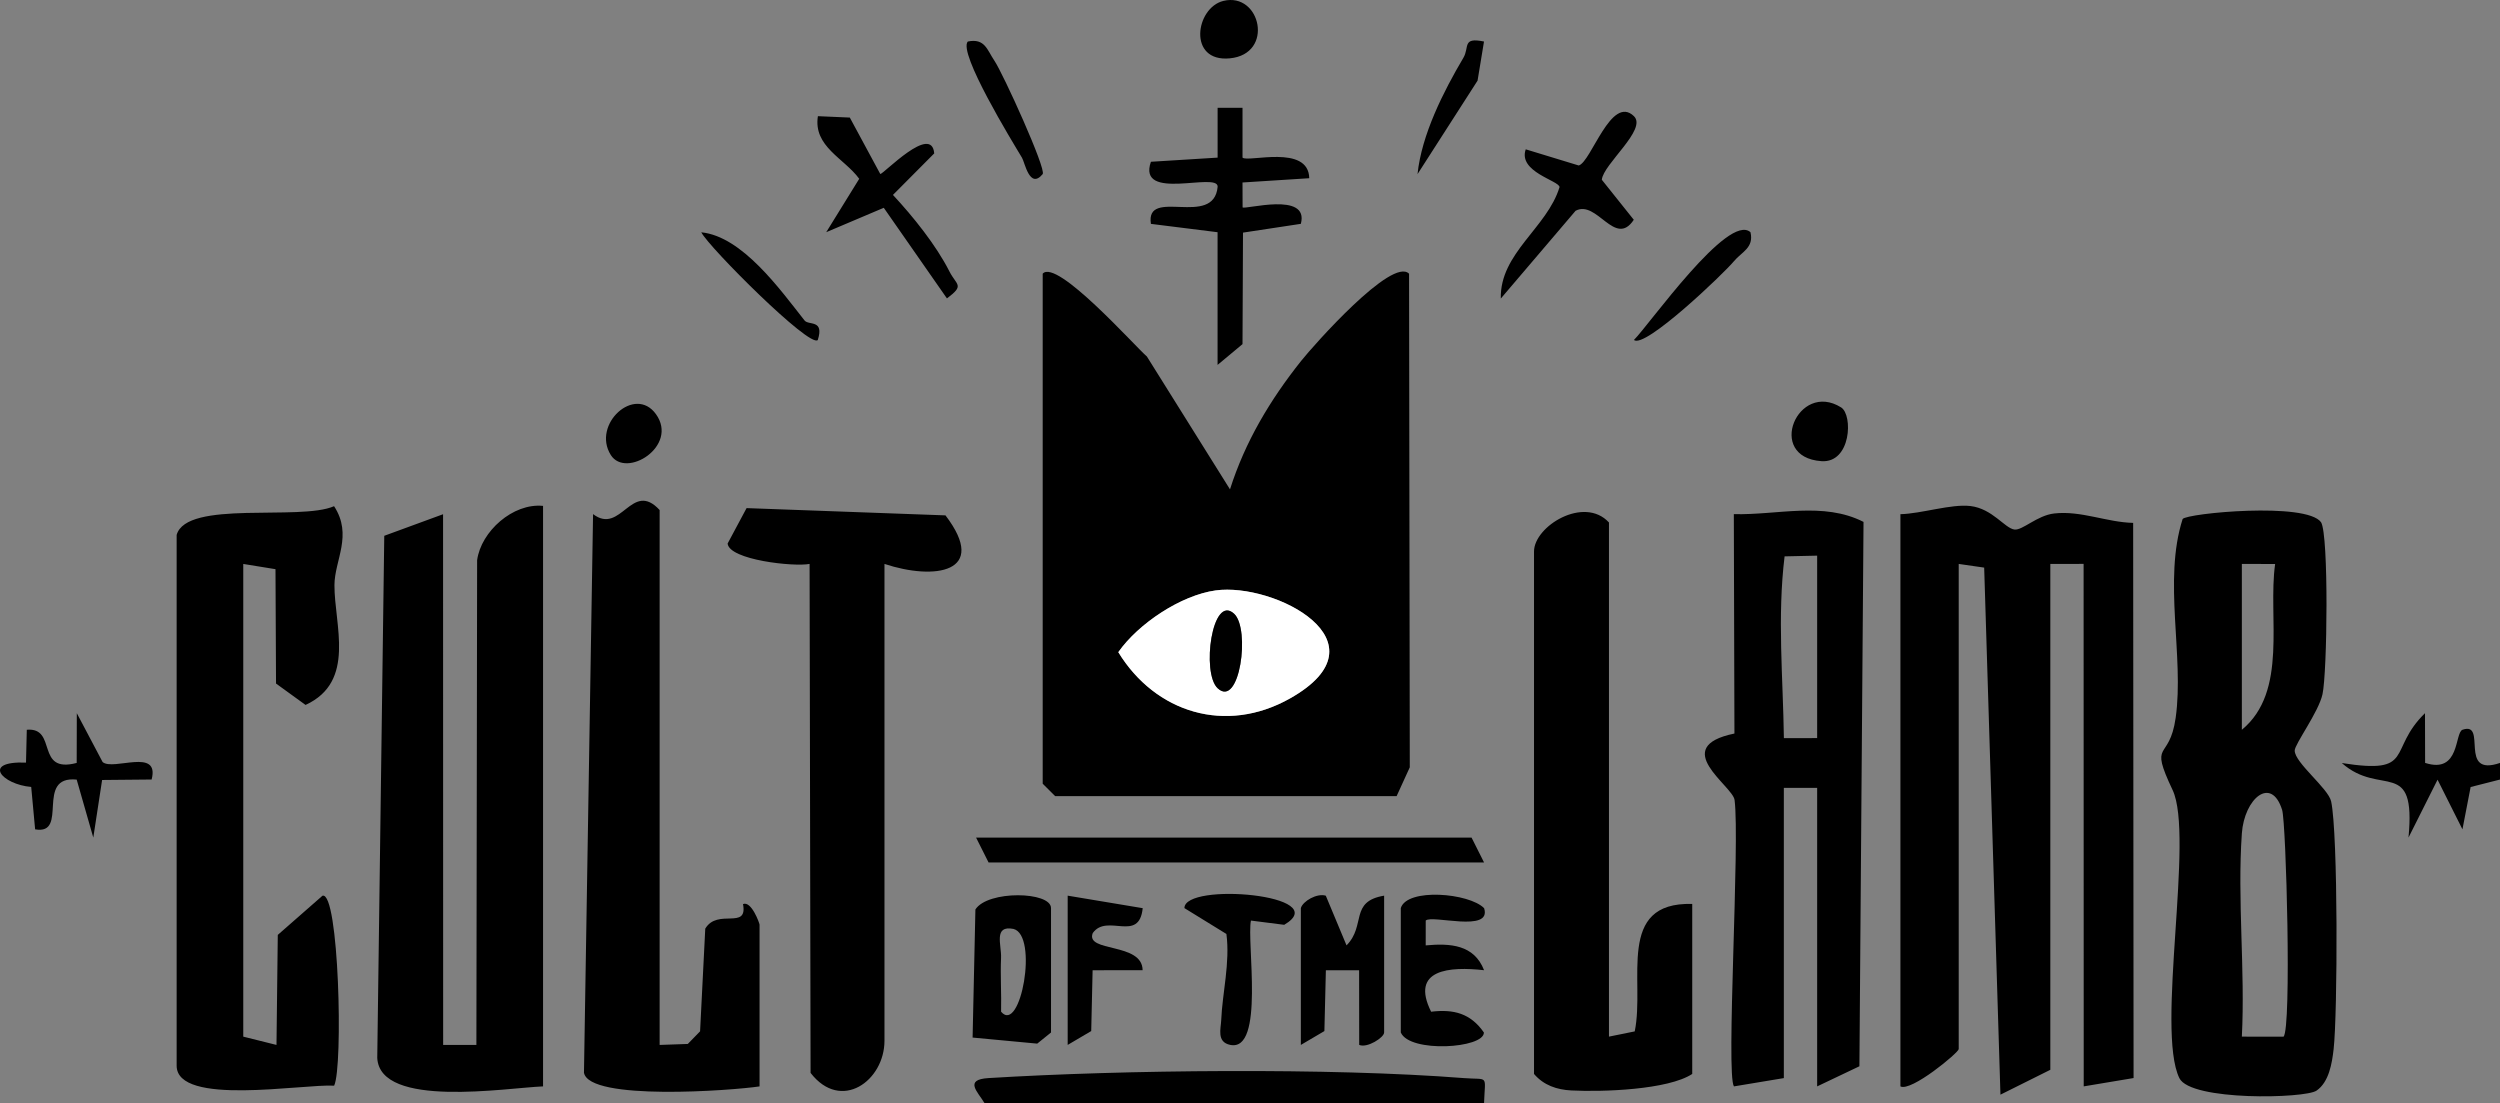 <svg xmlns="http://www.w3.org/2000/svg" viewBox="0 0 1993.27 879.41"><rect x="0" y="0" width="1993.27" height="879.41" fill="#808080" stroke="none"/><g><g><path d="M784.88 879.41c-5.15-8.74-16.58-18.63 3.2-19.85 107.6-6.6 272.33-8.35 378.9 0 20.38 1.6 17.09-3.27 16.27 19.85H784.88ZM1993.27 621.54l-23.42 5.96-6.52 33.74-19.85-39.58-23.17 46.15c6.08-64.6-22.06-31.92-53.18-59.44 59.32 9.36 35.96-10.14 66.33-39.74l.1 39.64c28.15 9.11 23.34-24.25 29.91-26.47 20.09-6.78-3.97 38.11 29.81 26.49v13.22ZM831.35 218.21c11.15-12.36 73.41 57.74 83.08 66.04l66.25 105.92c12.06-37.99 32-71.33 56.68-102.35 9.93-12.48 72.66-83.33 86.1-69.57l.57 393.53-10.5 22.99H841.31l-9.96-9.92V218.21Zm137.88 252.54c-27.68 3.85-61.57 26.4-77.6 49.23 29.48 48.25 85.68 65.82 136.99 36.84 79.64-44.99-12.65-92.57-59.39-86.07ZM1515.23 409.96c16.52-.35 40.58-8.33 55.85-6.49 17.48 2.11 27.22 17.58 34.94 18.72 6.46.95 18.08-11.25 31.86-12.8 21.41-2.41 41.89 7.05 62.9 7.51l.33 442.64-39.75 6.64-.09-416.58-26.53.03v403.33l-39.77 19.83L1582 452.56l-20.3-2.93v386.8c0 2.81-38.09 34.35-46.48 29.75V409.96ZM1732.23 629.9c-19.21-40.72-2.61-21.76 2.45-57.6 6.91-49.01-10.19-109.42 5.55-158.49 3.27-4.59 98.74-13.81 110.39 2.61 6.2 10.35 4.94 119.99 1.11 137.18-3.19 14.31-22.19 39.74-22.15 44.87.07 9.74 26.8 30.06 29.06 40.5 5.56 25.74 5.18 169.58 1.97 197.57-1.29 11.28-3.68 26.21-13.64 33.04-9.21 6.32-100.35 8.45-109.34-9.98-18.84-38.62 12.01-192.81-5.39-229.71Zm55.22-180.27v132.24c37.16-30.69 20.55-89.72 26.53-132.21l-26.53-.02Zm0 214.89c-3.7 52.66 2.72 108.95 0 161.99l33.23.03c6.52-6.31 2.1-170.49-1.12-180.78-8.61-27.52-30.16-9.11-32.12 18.76ZM432.98 403.35v462.84c-28.88 1.11-130 17.92-132.19-22.65l5.59-416.35L353.26 410l.07 423.16h26.5l.58-386.49c3.08-22.93 28.61-45.75 52.56-43.32ZM140.84 426.49c7.91-28.13 98.3-10.92 125.52-22.9 15.09 23.14.39 43.03.3 62.88-.15 31.61 17.48 76.93-23.04 95.58l-23.54-17.06-.43-91.18-25.69-4.17v376.88l26.49 6.61 1.03-87.73 35.62-31.22c13.14-4.17 16.58 136.29 9.32 151.43-24.92-1.5-125.58 16.66-125.58-15.95V426.49ZM1448.83 866.19V628.16h-26.56v231.42l-39.78 6.61c-6.5-9.41 4.86-194.7.5-228.37-1.46-11.27-52.52-42.14-.11-52.97l-.49-174.92c34.77.86 71.24-10.16 103.41 6.19l-3.28 434.03-33.69 16.04Zm0-423.17-25.96.58c-5.89 48.08-1.25 96.61-.56 144.92l26.52-.03V443.03ZM525.93 833.13l22.45-.78 9.8-10.07 4.13-81.87c9.83-16.51 34.09 1.41 30.1-19.59 6.72-2.78 13.19 15.39 13.19 16.44v128.93c-21.65 3.28-135.93 11.85-140-10.91l7.25-445.39c22.34 17.05 30.74-27.49 53.08-3.24v426.47ZM1282.84 416.57v409.94l20.54-4.17c8.39-40.48-15.35-103.36 45.85-101.62v135.55c-19.25 12.67-71.68 14.46-96.44 13.16-11.52-.6-21.97-4.11-29.71-13.16V439.72c0-20.11 39.89-44.71 59.76-23.14ZM705.2 449.63v380.19c0 31.86-34.58 57.05-58.92 25.62l-.79-405.83c-12.38 2.48-64.06-3.15-65.36-16.24l15.12-28.25 158.59 5.79c34.97 45.92-8.96 51.9-48.63 38.72ZM1183.25 687.66H788.2l-9.96-19.83h395.05l9.96 19.83z"/><path d="m970.78 185.15-53.15-6.65c-4.63-29.69 50.22 3.64 53.21-29.65.24-12.16-64.36 12.31-53.22-19.87l53.19-3.31V85.93h19.86v39.74c4.11 4.09 52.68-10.98 53.21 16.43l-53.22 3.4.07 19.82c1.58 2.14 53.39-13.02 46.45 13.15l-46.13 7-.39 88.9-19.88 16.57V185.15ZM837.99 823.21l-11 8.88-51.53-4.83 2.24-102.14c9.83-15.43 60.28-14.42 60.28-1.09v99.18Zm-39.8-16.56c15.5 18.45 29.97-61.02 9.82-66.02-16.11-3.15-9.41 12.84-9.86 23.01-.63 14.29.38 28.77.03 43.01ZM1037.18 724.03c1.59-5.51 12.77-12.07 19.89-9.89l16.53 39.61c15.75-15.95 2.19-34.98 29.98-39.64v109.1c0 4.03-13.69 12.72-19.88 9.88l-.07-59.5h-26.5l-1.18 48.49-18.77 11.05v-109.1ZM1116.85 724.03c5.09-16.28 54.5-12.06 66.44.07 6.44 19.94-41.86 4.96-46.55 9.88l-.02 19.79c19.48-1.8 38.58-.67 46.53 19.79-27.3-3.05-59.18-.94-42.21 33.09 18.06-2.15 31.43 1.29 42.08 16.57.19 12.69-59.08 16.5-66.26 0v-99.18ZM677.56 93.73l24.31 45.02c2.58.04 40.99-40.39 43-16.44l-32.91 33.1c16.03 17.2 34.47 40.15 44.98 60.93 5.73 11.34 12.44 10.87-1.94 21.58l-50.35-72.24-45.89 19.45 26.31-42.57c-12-16.41-36.77-25.72-32.95-49.93l25.44 1.11ZM1302.73 92.62c10.88 10.47-24.49 38.2-25.58 50.71l25.48 31.9c-14.94 22.63-29.4-16.25-46.4-7.17l-59.63 69.98c-.83-36.28 37.01-56.4 46.84-88.88-.42-5.23-33.26-12.04-26.96-30.1l42.26 12.89c9.97-2.87 25.84-56.8 43.99-39.34ZM81.81 607.57c8.4 7.32 45.79-11.82 39.08 13.94l-39.48.38-7.03 45.93-13.24-46.24c-33.61-3.39-5.83 44.47-33.14 39.66l-3.12-33.8c-23.19-1.94-39.98-20.75-4.15-19.42l.63-26.18c24.76-2.15 6.49 35.24 39.78 26.45l.1-39.64 20.57 38.92Z"/><path d="M997.39 733.97c-3.55 16.76 11.2 104.89-16.55 99.13-11-2.29-7.42-13.04-7.15-19.73.87-21.56 7.17-45.79 4.14-68.71l-33.48-20.62c.03-21 120.14-10.58 79.57 13.32l-26.54-3.38ZM851.27 714.11l59.82 9.98c-2.87 28-28.42 3.79-39.84 19.87-6.07 15.62 39.58 7.18 39.77 29.59l-39.87.03-1.11 48.49-18.77 11.05V714.1ZM1395.68 185.19c2.88 12.45-7.07 15.66-13.23 23.12-8.17 9.88-71.32 70.21-79.68 62.73 12.05-11.96 75.31-101.94 92.92-85.86ZM831.32 138.83c-10.36 12.44-14.2-9.29-16.46-13.04-7.82-13-51.2-83.87-43.23-92.68 13.64-2.84 15.41 6.73 21.17 15.22 6.95 10.24 41.67 86.72 38.52 90.5ZM975.39.73c29.75-7.29 41 42.43 5.05 45.8-33.63 3.15-27.33-40.34-5.05-45.8ZM1467.92 324.82c9.59 5.98 8.06 44.55-15.68 42.87-44.75-3.17-18.87-64.44 15.68-42.87ZM1183.21 33.11l-5.14 31.18-47.87 74.54c3.26-31.46 20.59-65.7 36.54-92.7 5.05-8.56-1.18-16.65 16.48-13.02ZM641.47 255.51c3.28 4.15 15.89-1.07 10.55 15.6-6.35 6.62-86.72-73.87-92.89-85.89 32.66 3.27 62.75 45.48 82.34 70.29ZM486.98 362.76c-15.32-24.42 19.21-55.99 36.03-32.53 18.29 25.51-23.98 51.73-36.03 32.53Z"/><path fill="#fff" d="M969.23 470.75c46.73-6.5 139.03 41.08 59.39 86.07-51.31 28.99-107.51 11.41-136.99-36.84 16.03-22.83 49.92-45.39 77.6-49.23Zm14.73 18.58c-17.56-16.21-26.21 47.34-13.08 59.46 17.56 16.21 26.21-47.34 13.08-59.46Z"/><path d="M983.96 489.33c13.13 12.12 4.48 75.66-13.08 59.46-13.13-12.12-4.48-75.66 13.08-59.46Z"/></g></g></svg>